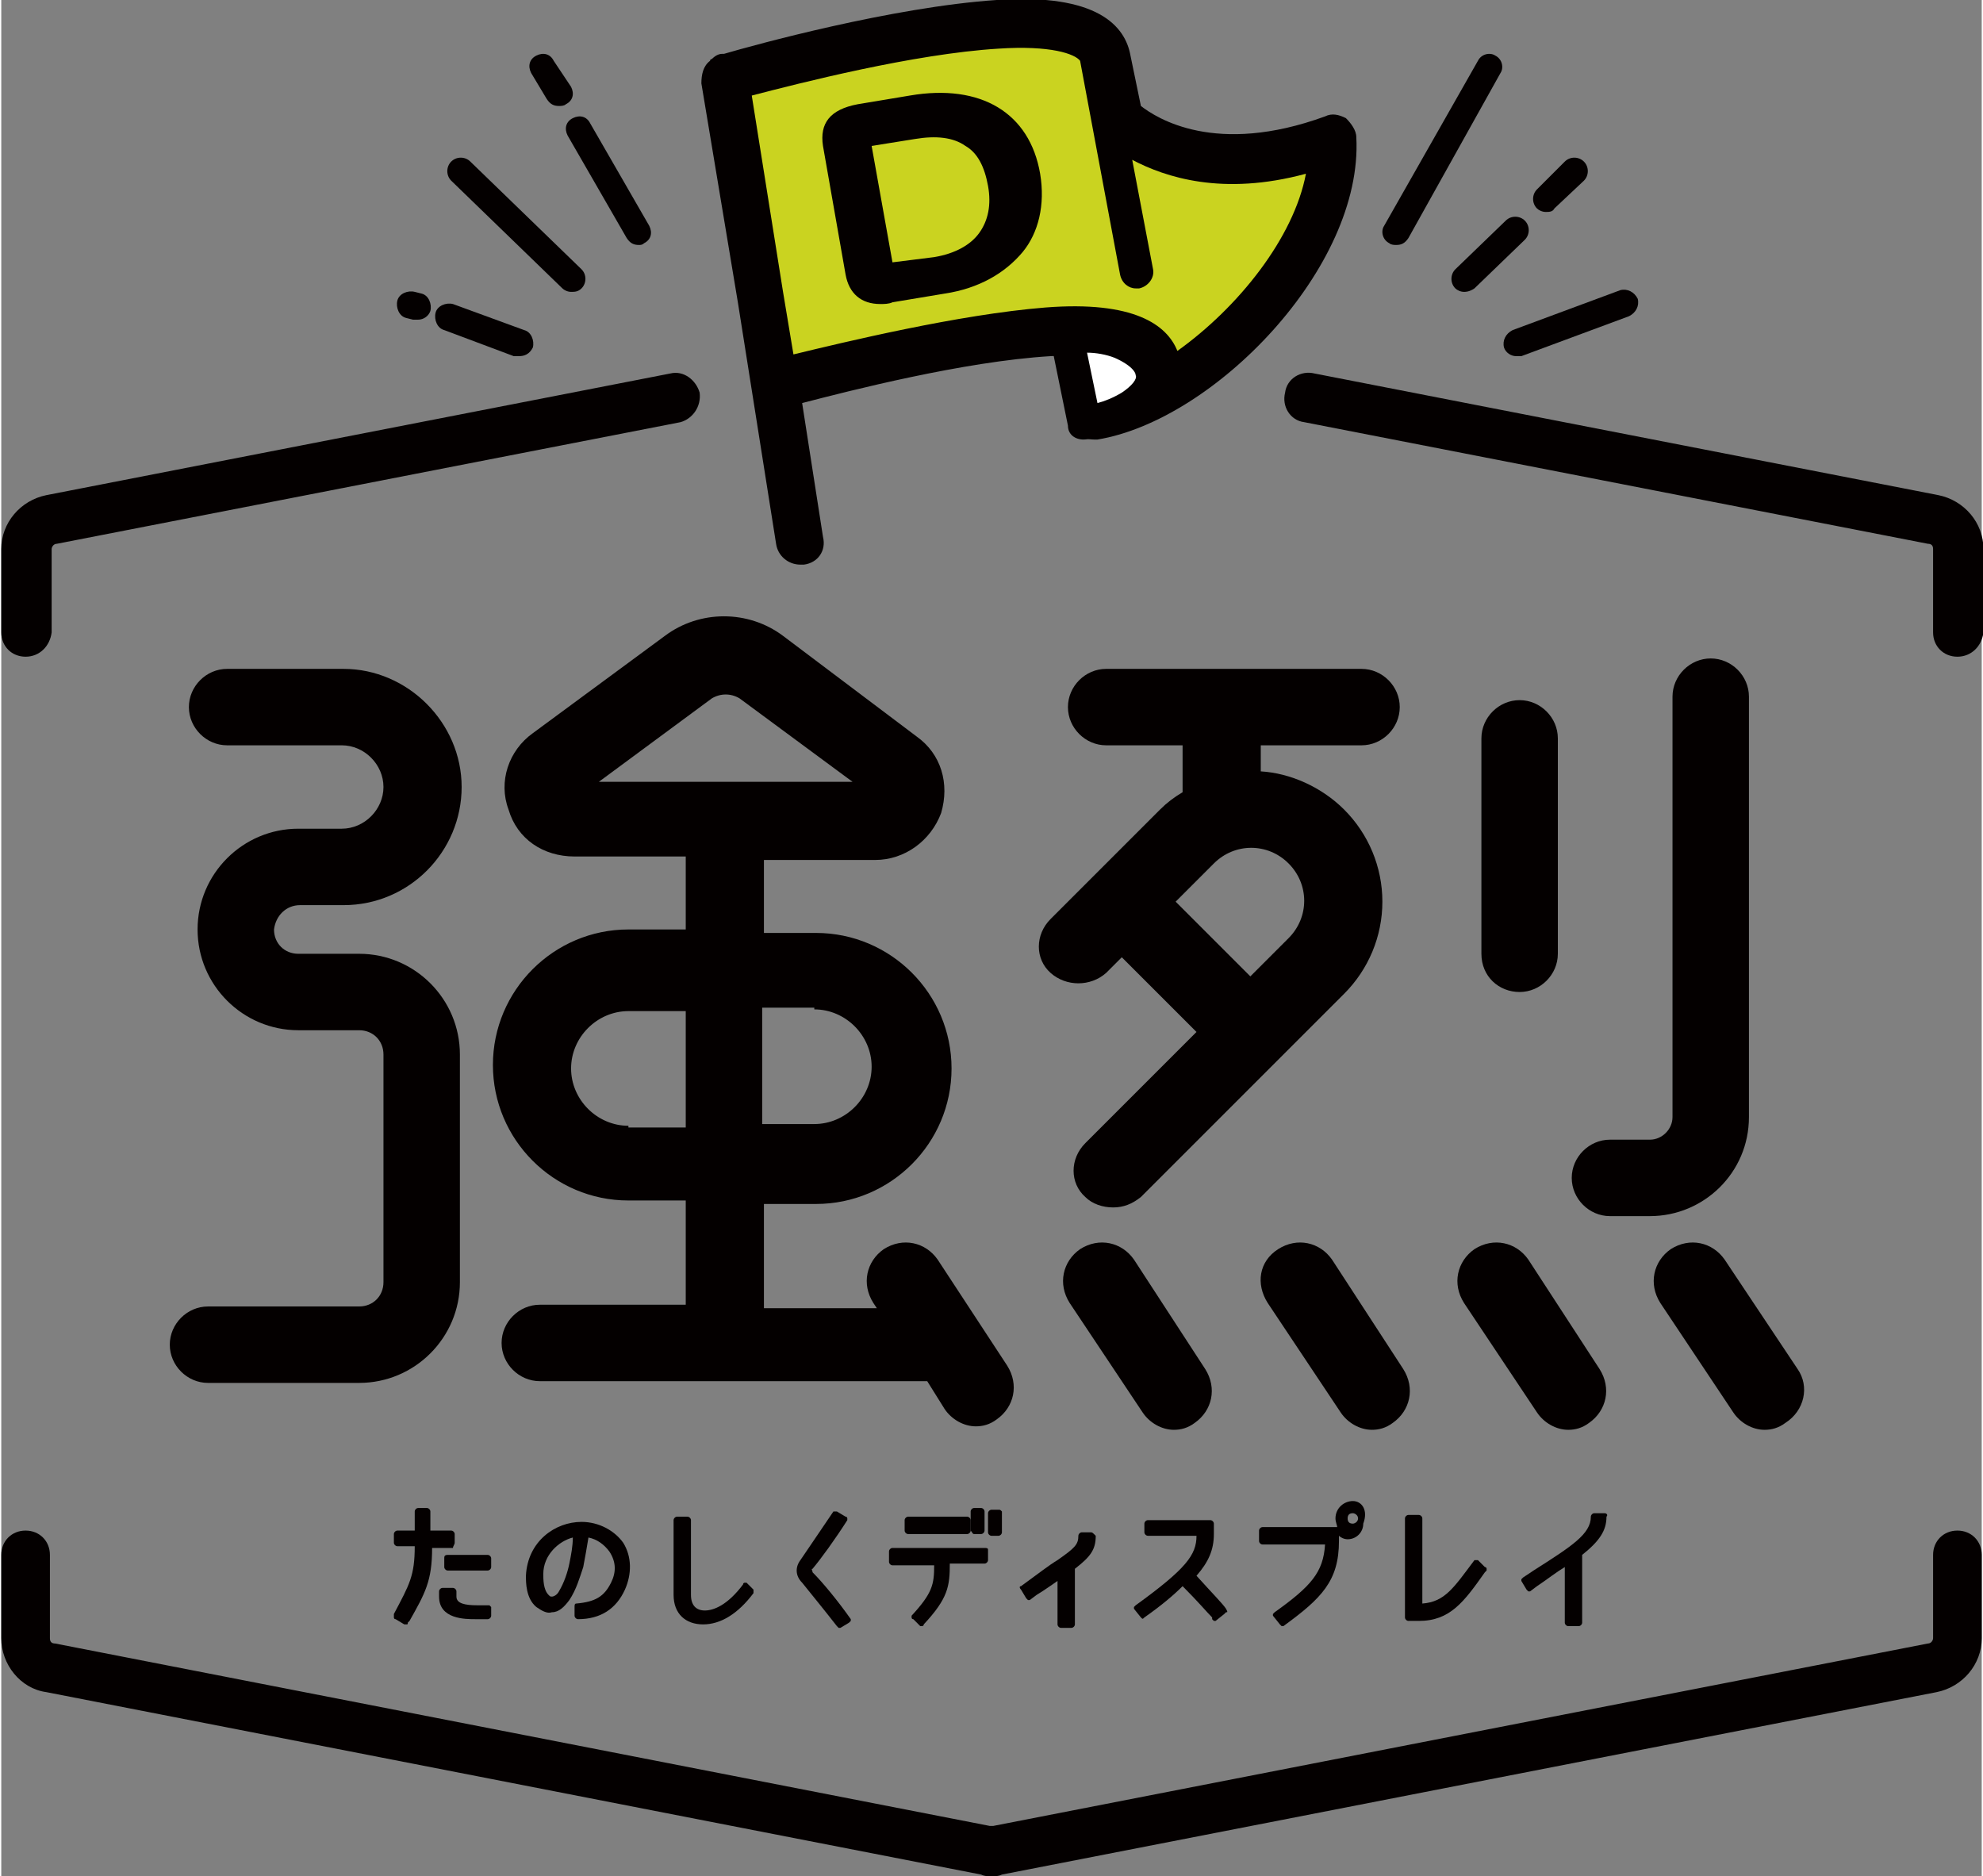 <svg viewBox="0 0 114 108" version="1.1" id="レイヤー_1" xmlns="http://www.w3.org/2000/svg" xmlns:xlink="http://www.w3.org/1999/xlink" width="130" height="123" x="0px" y="0px" style="enable-background:new 0 0 114 108;" xml:space="preserve"><rect x="0" y="0" width="114" height="108" fill="#808080" stroke="none"/><style type="text/css">.st0{fill:#040000;}.st1{fill:#CAD320;}.st2{fill:#FFFFFF;}</style><g>
	<path class="st0" d="M57,108c-0.2,0-0.4,0-0.6-0.1L2.6,97.4C1.1,97.2,0,95.8,0,94.3v-4.8c0-0.8,0.6-1.4,1.4-1.4s1.4,0.6,1.4,1.4v4.8c0,0.2,0.1,0.3,0.3,0.3l53.8,10.5c0.1,0,0.1,0,0.2,0l53.8-10.5c0.2,0,0.3-0.2,0.3-0.3v-4.8c0-0.8,0.6-1.4,1.4-1.4s1.4,0.6,1.4,1.4v4.8c0,1.5-1.1,2.8-2.6,3.1l-53.8,10.5C57.4,108,57.2,108,57,108z"/><g>
	<path class="st0" d="M17.2,52.1h2.5c3.8,0,6.8-3.1,6.8-6.8s-3.1-6.8-6.8-6.8H13c-1.2,0-2.2,1-2.2,2.2c0,1.2,1,2.2,2.2,2.2h6.6c1.3,0,2.4,1.1,2.4,2.4s-1.1,2.4-2.4,2.4h-2.5c-3.2,0-5.8,2.6-5.8,5.8c0,3.2,2.6,5.8,5.8,5.8h3.5c0.8,0,1.4,0.6,1.4,1.4v13.1c0,0.8-0.6,1.4-1.4,1.4h-8.7c-1.2,0-2.2,1-2.2,2.2s1,2.2,2.2,2.2h8.7c3.2,0,5.8-2.6,5.8-5.8V60.7c0-3.2-2.6-5.8-5.8-5.8h-3.5c-0.8,0-1.4-0.6-1.4-1.4C15.8,52.7,16.4,52.1,17.2,52.1z"/>
	<path class="st0" d="M53.9,72.5c-0.7-1-2-1.3-3.1-0.6c-1,0.7-1.3,2-0.6,3.1l0.2,0.3h-6.5v-6h3c4.3,0,7.8-3.5,7.8-7.8s-3.5-7.8-7.8-7.8h-3v-4.2h6.4c1.7,0,3.2-1.1,3.8-2.7c0.5-1.7,0-3.4-1.4-4.4L45,36.6c-2-1.5-4.8-1.5-6.8,0c0,0,0,0,0,0l-7.6,5.6c-1.4,1-2,2.8-1.4,4.4c0.5,1.7,2,2.7,3.8,2.7h6.4v4.2h-3.3c-4.3,0-7.8,3.5-7.8,7.8s3.5,7.8,7.8,7.8h3.3v6H31c-1.2,0-2.2,1-2.2,2.2s1,2.2,2.2,2.2h22.3l1,1.6c0.4,0.6,1.1,1,1.8,1c0.4,0,0.8-0.1,1.2-0.4c1-0.7,1.3-2,0.6-3.1L53.9,72.5z M40.9,40.2c0.5-0.3,1.1-0.3,1.6,0l6.5,4.8H34.4L40.9,40.2z M46.8,58.1c1.8,0,3.3,1.5,3.3,3.3s-1.5,3.3-3.3,3.3h-3v-6.7H46.8z M36.1,64.8c-1.8,0-3.3-1.5-3.3-3.3s1.5-3.3,3.3-3.3h3.3v6.7H36.1z"/>
	<path class="st0" d="M87.4,57.1c1.2,0,2.2-1,2.2-2.2V42.5c0-1.2-1-2.2-2.2-2.2s-2.2,1-2.2,2.2v12.4C85.2,56.2,86.2,57.1,87.4,57.1z"/>
	<path class="st0" d="M100.6,64.3V40.1c0-1.2-1-2.2-2.2-2.2c-1.2,0-2.2,1-2.2,2.2v24.2c0,0.7-0.6,1.3-1.3,1.3h-2.3c-1.2,0-2.2,1-2.2,2.2s1,2.2,2.2,2.2h2.3C98,70,100.6,67.5,100.6,64.3z"/>
	<path class="st0" d="M65.2,72.5c-0.7-1-2-1.3-3.1-0.6c-1,0.7-1.3,2-0.6,3.1l4.2,6.3c0.4,0.6,1.1,1,1.8,1c0.4,0,0.8-0.1,1.2-0.4c1-0.7,1.3-2,0.6-3.1L65.2,72.5z"/>
	<path class="st0" d="M76.6,72.5c-0.7-1-2-1.3-3.1-0.6s-1.3,2-0.6,3.1l4.2,6.3c0.4,0.6,1.1,1,1.8,1c0.4,0,0.8-0.1,1.2-0.4c1-0.7,1.3-2,0.6-3.1L76.6,72.5z"/>
	<path class="st0" d="M87.9,72.5c-0.7-1-2-1.3-3.1-0.6c-1,0.7-1.3,2-0.6,3.1l4.2,6.3c0.4,0.6,1.1,1,1.8,1c0.4,0,0.8-0.1,1.2-0.4c1-0.7,1.3-2,0.6-3.1L87.9,72.5z"/>
	<path class="st0" d="M103.4,78.8l-4.2-6.3c-0.7-1-2-1.3-3.1-0.6c-1,0.7-1.3,2-0.6,3.1l4.2,6.3c0.4,0.6,1.1,1,1.8,1c0.4,0,0.8-0.1,1.2-0.4C103.8,81.2,104.1,79.8,103.4,78.8z"/>
	<path class="st0" d="M63.6,56l0.9-0.9l4.3,4.3l-6.4,6.4c-0.9,0.9-0.9,2.3,0,3.1c0.4,0.4,1,0.6,1.6,0.6c0.6,0,1.1-0.2,1.6-0.6l11.7-11.7c1.4-1.4,2.2-3.3,2.2-5.3c0-2-0.8-3.9-2.2-5.3c-1.3-1.3-3.1-2.1-4.8-2.2v-1.5h5.8c1.2,0,2.2-1,2.2-2.2c0-1.2-1-2.2-2.2-2.2h-8c0,0,0,0,0,0s0,0,0,0h-6.7c-1.2,0-2.2,1-2.2,2.2c0,1.2,1,2.2,2.2,2.2H68v2.7c-0.5,0.3-0.9,0.6-1.3,1l-6.3,6.3c-0.9,0.9-0.9,2.3,0,3.1C61.3,56.8,62.7,56.8,63.6,56z M74.1,54l-2.2,2.2l-4.3-4.3l2.2-2.2c1.2-1.2,3.1-1.2,4.3,0C75.3,50.9,75.3,52.8,74.1,54z"/></g><g>
	<path class="st0" d="M26.1,88.8v-0.5c0-0.1-0.1-0.2-0.2-0.2h-1.2V87c0-0.1-0.1-0.2-0.2-0.2H24c-0.1,0-0.2,0.1-0.2,0.2v1.1h-1c-0.1,0-0.2,0.1-0.2,0.2v0.5c0,0.1,0.1,0.2,0.2,0.2h1c0,1.7-0.3,2.2-1.2,3.9l0,0.1c0,0,0,0.1,0,0.1c0,0,0,0.1,0.1,0.1l0.5,0.3c0,0,0,0,0.1,0c0.1,0,0.1,0,0.1-0.1l0.1-0.1c0.9-1.6,1.3-2.3,1.3-4.2h1.2C26,89,26.1,88.9,26.1,88.8z"/>
	<path class="st0" d="M28.1,92.4h-0.7c-0.7,0-1.2-0.1-1.2-0.5v-0.3c0-0.1-0.1-0.2-0.2-0.2h-0.6c-0.1,0-0.2,0.1-0.2,0.2v0.3c0,1.3,1.5,1.3,2.1,1.3h0.7c0.1,0,0.2-0.1,0.2-0.2v-0.5C28.2,92.5,28.1,92.4,28.1,92.4z"/>
	<path class="st0" d="M25.5,89.7v0.5c0,0.1,0.1,0.2,0.2,0.2h2.3c0.1,0,0.2-0.1,0.2-0.2v-0.5c0-0.1-0.1-0.2-0.2-0.2h-2.3C25.5,89.5,25.5,89.6,25.5,89.7z"/>
	<path class="st0" d="M33.4,87.6c-1.5,0-3.1,1.1-3.2,3.1c0,0.4,0,1.3,0.6,1.8c0.3,0.2,0.6,0.4,0.9,0.3c0.4,0,0.7-0.3,1-0.7c0.4-0.6,0.6-1.3,0.8-1.9c0.1-0.5,0.2-1.1,0.3-1.7c0.5,0.1,0.9,0.4,1.2,0.8c0.4,0.6,0.4,1.2,0.1,1.8c0,0,0,0,0,0c-0.4,0.8-0.9,1.1-2,1.2c-0.1,0-0.1,0.1-0.1,0.2l0,0.5c0,0.1,0.1,0.2,0.2,0.2c0,0,0,0,0,0c1.3,0,2.2-0.6,2.7-1.7c0.4-0.9,0.4-1.9-0.1-2.7C35.3,88.1,34.4,87.6,33.4,87.6z M32.9,88.5c0,0.5-0.1,1-0.2,1.5c-0.1,0.5-0.3,1.1-0.6,1.6c-0.1,0.2-0.3,0.3-0.4,0.3c-0.1,0-0.1,0-0.2-0.1c-0.3-0.3-0.3-0.9-0.3-1.2C31.2,89.5,32.1,88.7,32.9,88.5z"/>
	<path class="st0" d="M42.9,91.1c0,0-0.1,0-0.1,0c0,0-0.1,0-0.1,0.1c-0.9,1.2-1.7,1.5-2.2,1.5c-0.5,0-0.8-0.3-0.8-0.9v-4.3c0-0.1-0.1-0.2-0.2-0.2h-0.6c-0.1,0-0.2,0.1-0.2,0.2v4.3c0,1.1,0.7,1.7,1.7,1.7c1,0,2-0.6,2.9-1.8c0-0.1,0-0.2,0-0.2L42.9,91.1z"/>
	<path class="st0" d="M46.7,90.5c0-0.1-0.1-0.2,0-0.2c0.5-0.6,1.3-1.7,2-2.8c0,0,0-0.1,0-0.1c0,0,0-0.1-0.1-0.1l-0.5-0.3c-0.1,0-0.2,0-0.2,0c-0.6,0.9-1.5,2.2-1.9,2.8c-0.3,0.4-0.3,0.9,0.1,1.3c0.4,0.5,1.3,1.6,2,2.5c0,0,0.1,0.1,0.1,0.1c0,0,0.1,0,0.1,0l0.5-0.3c0,0,0.1-0.1,0.1-0.1c0,0,0-0.1,0-0.1C48.2,92.2,47.3,91.1,46.7,90.5z"/>
	<path class="st0" d="M56,88.3h0.4c0.1,0,0.2-0.1,0.2-0.2V87c0-0.1-0.1-0.2-0.2-0.2H56c-0.1,0-0.2,0.1-0.2,0.2v1.1C55.9,88.2,55.9,88.3,56,88.3z"/>
	<path class="st0" d="M52.2,88.3h3.4c0.1,0,0.2-0.1,0.2-0.2v-0.6c0-0.1-0.1-0.2-0.2-0.2h-3.4c-0.1,0-0.2,0.1-0.2,0.2v0.6C52,88.2,52.1,88.3,52.2,88.3z"/>
	<path class="st0" d="M56.6,89.1h-5.3c-0.1,0-0.2,0.1-0.2,0.2v0.6c0,0.1,0.1,0.2,0.2,0.2h2.4c0,1.1-0.1,1.6-1.3,2.9c0,0,0,0.1,0,0.1s0,0.1,0.1,0.1l0.4,0.4c0,0,0.1,0,0.1,0c0,0,0.1,0,0.1-0.1c1.4-1.5,1.5-2.2,1.5-3.5h2c0.1,0,0.2-0.1,0.2-0.2v-0.6C56.8,89.1,56.7,89.1,56.6,89.1z"/>
	<path class="st0" d="M57.4,86.9h-0.4c-0.1,0-0.2,0.1-0.2,0.2v1.1c0,0.1,0.1,0.2,0.2,0.2h0.4c0.1,0,0.2-0.1,0.2-0.2V87C57.5,86.9,57.5,86.9,57.4,86.9z"/>
	<path class="st0" d="M62.7,88.2h-0.5c-0.1,0-0.2,0.1-0.2,0.2c0,0.5-0.2,0.7-1.2,1.4c0,0,0,0,0,0c-0.5,0.3-1,0.7-2.1,1.5c-0.1,0-0.1,0.1,0,0.2l0.3,0.5c0,0,0.1,0.1,0.1,0.1c0,0,0.1,0,0.1,0l0.4-0.3c0.5-0.3,0.9-0.6,1.2-0.8v2.5c0,0.1,0.1,0.2,0.2,0.2h0.6c0.1,0,0.2-0.1,0.2-0.2v-3.2c0.9-0.7,1.2-1.1,1.2-1.9C62.8,88.2,62.8,88.2,62.7,88.2z"/>
	<path class="st0" d="M70.5,92.6c-0.2-0.3-0.8-0.9-1.7-1.9c0.7-0.8,1-1.5,1-2.4v-0.6c0-0.1-0.1-0.2-0.2-0.2H66c-0.1,0-0.2,0.1-0.2,0.2v0.5c0,0.1,0.1,0.2,0.2,0.2h2.8c0,1.1-0.6,1.9-3.5,4c0,0-0.1,0.1-0.1,0.1c0,0,0,0.1,0,0.1l0.4,0.5c0.1,0.1,0.1,0.1,0.2,0c1-0.7,1.7-1.3,2.2-1.8c0.9,0.9,1.4,1.5,1.7,1.8l0,0.1c0,0,0.1,0.1,0.1,0.1c0,0,0.1,0,0.1,0l0.5-0.4c0,0,0.1-0.1,0.1-0.1C70.6,92.8,70.6,92.8,70.5,92.6L70.5,92.6z"/>
	<path class="st0" d="M77.8,86.4c-0.5,0-1,0.4-1,1c0,0.2,0.1,0.4,0.1,0.5h-4.3c-0.1,0-0.2,0.1-0.2,0.2v0.6c0,0.1,0.1,0.2,0.2,0.2h3.6c-0.1,1.6-0.8,2.4-2.9,3.9c0,0-0.1,0.1-0.1,0.1c0,0,0,0.1,0,0.1l0.4,0.5c0,0,0.1,0.1,0.1,0.1c0,0,0.1,0,0.1,0c2.2-1.6,3.2-2.6,3.2-4.9v-0.3c0.1,0.1,0.3,0.2,0.5,0.2c0.5,0,0.9-0.4,0.9-0.9C78.7,86.9,78.3,86.4,77.8,86.4z M77.8,87.1c0.1,0,0.3,0.1,0.3,0.3c0,0.2-0.2,0.3-0.3,0.3c-0.2,0-0.3-0.1-0.3-0.3C77.5,87.2,77.6,87.1,77.8,87.1z"/>
	<path class="st0" d="M85,89.8c-0.1,0-0.2,0-0.2,0c-1.2,1.6-1.7,2.4-3,2.5v-4.9c0-0.1-0.1-0.2-0.2-0.2h-0.6c-0.1,0-0.2,0.1-0.2,0.2v5.7c0,0.1,0.1,0.2,0.2,0.2h0.6c1.8,0,2.6-1.1,3.8-2.8l0.1-0.1c0,0,0-0.1,0-0.1s0-0.1-0.1-0.1L85,89.8z"/>
	<path class="st0" d="M92.3,87.1h-0.6c-0.1,0-0.2,0.1-0.2,0.2c0,1-1.1,1.7-3.3,3.1l-0.6,0.4c0,0-0.1,0.1-0.1,0.1c0,0,0,0.1,0,0.1l0.3,0.5c0,0,0.1,0.1,0.1,0.1c0,0,0.1,0,0.1,0l0.4-0.3c0.6-0.4,1.1-0.8,1.6-1.1v3.2c0,0.1,0.1,0.2,0.2,0.2h0.6c0.1,0,0.2-0.1,0.2-0.2v-3.9c1-0.8,1.4-1.4,1.4-2.2C92.5,87.2,92.4,87.1,92.3,87.1z"/></g>
	<path class="st0" d="M1.4,37.8c-0.8,0-1.4-0.6-1.4-1.4v-4.8c0-1.5,1.1-2.8,2.6-3.1l35.9-7c0.8-0.2,1.5,0.4,1.7,1.1c0.1,0.8-0.4,1.5-1.1,1.7l-35.9,7c-0.2,0-0.3,0.2-0.3,0.3v4.8C2.8,37.2,2.2,37.8,1.4,37.8z"/>
	<path class="st0" d="M112.6,37.8c-0.8,0-1.4-0.6-1.4-1.4v-4.8c0-0.2-0.1-0.3-0.3-0.3l-35.9-7c-0.8-0.1-1.3-0.9-1.1-1.7c0.1-0.8,0.9-1.3,1.7-1.1l35.9,7c1.5,0.3,2.6,1.6,2.6,3.1v4.8C114,37.2,113.4,37.8,112.6,37.8z"/><g>
	<path class="st0" d="M36.7,14.1c-0.3,0-0.5-0.1-0.7-0.4l-3.4-5.9c-0.2-0.4-0.1-0.8,0.3-1c0.4-0.2,0.8-0.1,1,0.3l3.4,5.9c0.2,0.4,0.1,0.8-0.3,1C36.9,14.1,36.8,14.1,36.7,14.1z"/>
	<path class="st0" d="M32.1,6.1c-0.3,0-0.5-0.1-0.7-0.4l-0.9-1.5c-0.2-0.4-0.1-0.8,0.3-1c0.4-0.2,0.8-0.1,1,0.3L32.8,5c0.2,0.4,0.1,0.8-0.3,1C32.4,6.1,32.2,6.1,32.1,6.1z"/>
	<path class="st0" d="M32.8,16.8c-0.2,0-0.4-0.1-0.5-0.2l-6.4-6.2c-0.3-0.3-0.3-0.8,0-1.1c0.3-0.3,0.8-0.3,1.1,0l6.4,6.2c0.3,0.3,0.3,0.8,0,1.1C33.2,16.8,33,16.8,32.8,16.8z"/>
	<path class="st0" d="M24,18.4c-0.1,0-0.2,0-0.3,0l-0.4-0.1c-0.4-0.1-0.6-0.6-0.5-1c0.1-0.4,0.6-0.6,1-0.5l0.4,0.1c0.4,0.1,0.6,0.6,0.5,1C24.6,18.2,24.3,18.4,24,18.4z"/>
	<path class="st0" d="M29.8,20.5c-0.1,0-0.2,0-0.3,0L25.5,19c-0.4-0.1-0.6-0.6-0.5-1c0.1-0.4,0.6-0.6,1-0.5l4.1,1.5c0.4,0.1,0.6,0.6,0.5,1C30.4,20.4,30.1,20.5,29.8,20.5z"/></g><g>
	<path class="st0" d="M80.3,14.1c-0.1,0-0.3,0-0.4-0.1c-0.4-0.2-0.5-0.7-0.3-1l5.4-9.5c0.2-0.4,0.7-0.5,1-0.3c0.4,0.2,0.5,0.7,0.3,1L81,13.7C80.8,14,80.6,14.1,80.3,14.1z"/>
	<path class="st0" d="M84.2,16.8c-0.2,0-0.4-0.1-0.5-0.2c-0.3-0.3-0.3-0.8,0-1.1l2.9-2.8c0.3-0.3,0.8-0.3,1.1,0c0.3,0.3,0.3,0.8,0,1.1l-2.9,2.8C84.5,16.8,84.3,16.8,84.2,16.8z"/>
	<path class="st0" d="M88.9,12.2c-0.2,0-0.4-0.1-0.5-0.2c-0.3-0.3-0.3-0.8,0-1.1L90,9.3c0.3-0.3,0.8-0.3,1.1,0c0.3,0.3,0.3,0.8,0,1.1L89.4,12C89.3,12.2,89.1,12.2,88.9,12.2z"/>
	<path class="st0" d="M87.2,20.5c-0.3,0-0.6-0.2-0.7-0.5c-0.1-0.4,0.1-0.8,0.5-1l6.2-2.3c0.4-0.1,0.8,0.1,1,0.5c0.1,0.4-0.1,0.8-0.5,1l-6.2,2.3C87.3,20.5,87.2,20.5,87.2,20.5z"/></g>
	<path class="st1" d="M66.3,21.7c6-3.6,9.9-8.4,10.3-13.7C68.3,11,64.3,6.8,64.3,6.8l-0.1,0l-0.6-3.3c-0.3-1.7-2.6-2.3-6.3-2c-6.5,0.4-15.7,3.1-15.7,3.1l2.9,17.7c0,0,9.2-2.7,15.7-3.1c3.7-0.3,6,0.4,6.3,2"/>
	<path class="st0" d="M59.8,10c-0.6-3.5-3.4-5.2-7.5-4.5l-3,0.5c-1.6,0.3-2.2,1.1-2,2.4l1.3,7.4c0.2,1.1,0.9,1.7,2,1.7c0.2,0,0.5,0,0.7-0.1l3-0.5c2-0.3,3.5-1.2,4.5-2.4C59.7,13.4,60.1,11.8,59.8,10z M50.7,15.4l0.6-0.1c0,0,0,0,0,0L50.7,15.4z M51.3,15.1l-1.2-6.7l2.5-0.4c1.2-0.2,2.2-0.1,2.9,0.4c0.7,0.4,1.1,1.2,1.3,2.3c0.2,1.1,0,2-0.5,2.7c-0.5,0.7-1.4,1.2-2.6,1.4L51.3,15.1z"/>
	<line class="st1" x1="63" y1="2.9" x2="65.4" y2="15.6"/>
	<path class="st0" d="M78,7.9c0-0.4-0.3-0.8-0.6-1.1c-0.4-0.2-0.8-0.3-1.2-0.1C69.9,9,66.5,6.8,65.6,6.1L65,3.2c-0.3-1.7-1.9-3.6-7.7-3.2c-6,0.4-14,2.6-15.7,3.1c0,0-0.1,0-0.1,0c-0.2,0-0.4,0.1-0.6,0.3c0,0-0.1,0-0.1,0.1c0,0,0,0,0,0c-0.4,0.3-0.5,0.8-0.5,1.3l2.1,12.6l2.2,13.9c0.1,0.7,0.7,1.2,1.4,1.2c0.1,0,0.1,0,0.2,0c0.8-0.1,1.3-0.8,1.1-1.6l-1.2-7.7c2.7-0.7,9.3-2.4,14.3-2.7c3.4-0.2,4.8,0.4,4.8,0.9c0,0.1,0,0.2,0.1,0.3c-0.9,0.4-1.8,0.7-2.6,0.8c-0.8,0.1-1.3,0.8-1.2,1.6c0.1,0.7,0.7,1.2,1.4,1.2c0.1,0,0.1,0,0.2,0C69.8,24.2,78.4,15.4,78,7.9z M67.7,20.2c-0.6-1.5-2.5-2.9-7.6-2.5c-5,0.4-11.6,2-14.5,2.7L45,16.8L43.2,5.5c2.7-0.7,9.3-2.4,14.2-2.7c3-0.2,4.4,0.3,4.7,0.7l2.3,12.3c0.1,0.5,0.5,0.8,0.9,0.8c0.1,0,0.1,0,0.2,0c0.5-0.1,0.9-0.6,0.8-1.1l-1.2-6.3c1.9,1,5.2,2.1,10,0.8C74.4,13.7,71.2,17.7,67.7,20.2z"/><g>
	<path class="st2" d="M61.4,19.4l1,4.9c0,0,1.4,0,2.6-0.8c1.4-0.9,2.2-2.6-0.5-3.7C63,19.1,61.4,19.4,61.4,19.4z"/>
	<path class="st0" d="M62.3,25.3c-0.5,0-0.9-0.3-0.9-0.8l-1-4.9c-0.1-0.3,0-0.5,0.2-0.7c0.2-0.2,0.4-0.4,0.6-0.4c0.1,0,2-0.3,3.7,0.4c1.9,0.8,2.3,1.9,2.4,2.6c0.1,1-0.6,2.1-1.8,2.8C64,25.2,62.4,25.3,62.3,25.3C62.4,25.3,62.3,25.3,62.3,25.3z M62.5,20.3l0.6,2.9c0.4-0.1,0.9-0.3,1.4-0.6c0.6-0.4,0.9-0.8,0.8-1c0-0.2-0.3-0.6-1.2-1C63.6,20.4,63,20.3,62.5,20.3z"/></g></g>
</svg>